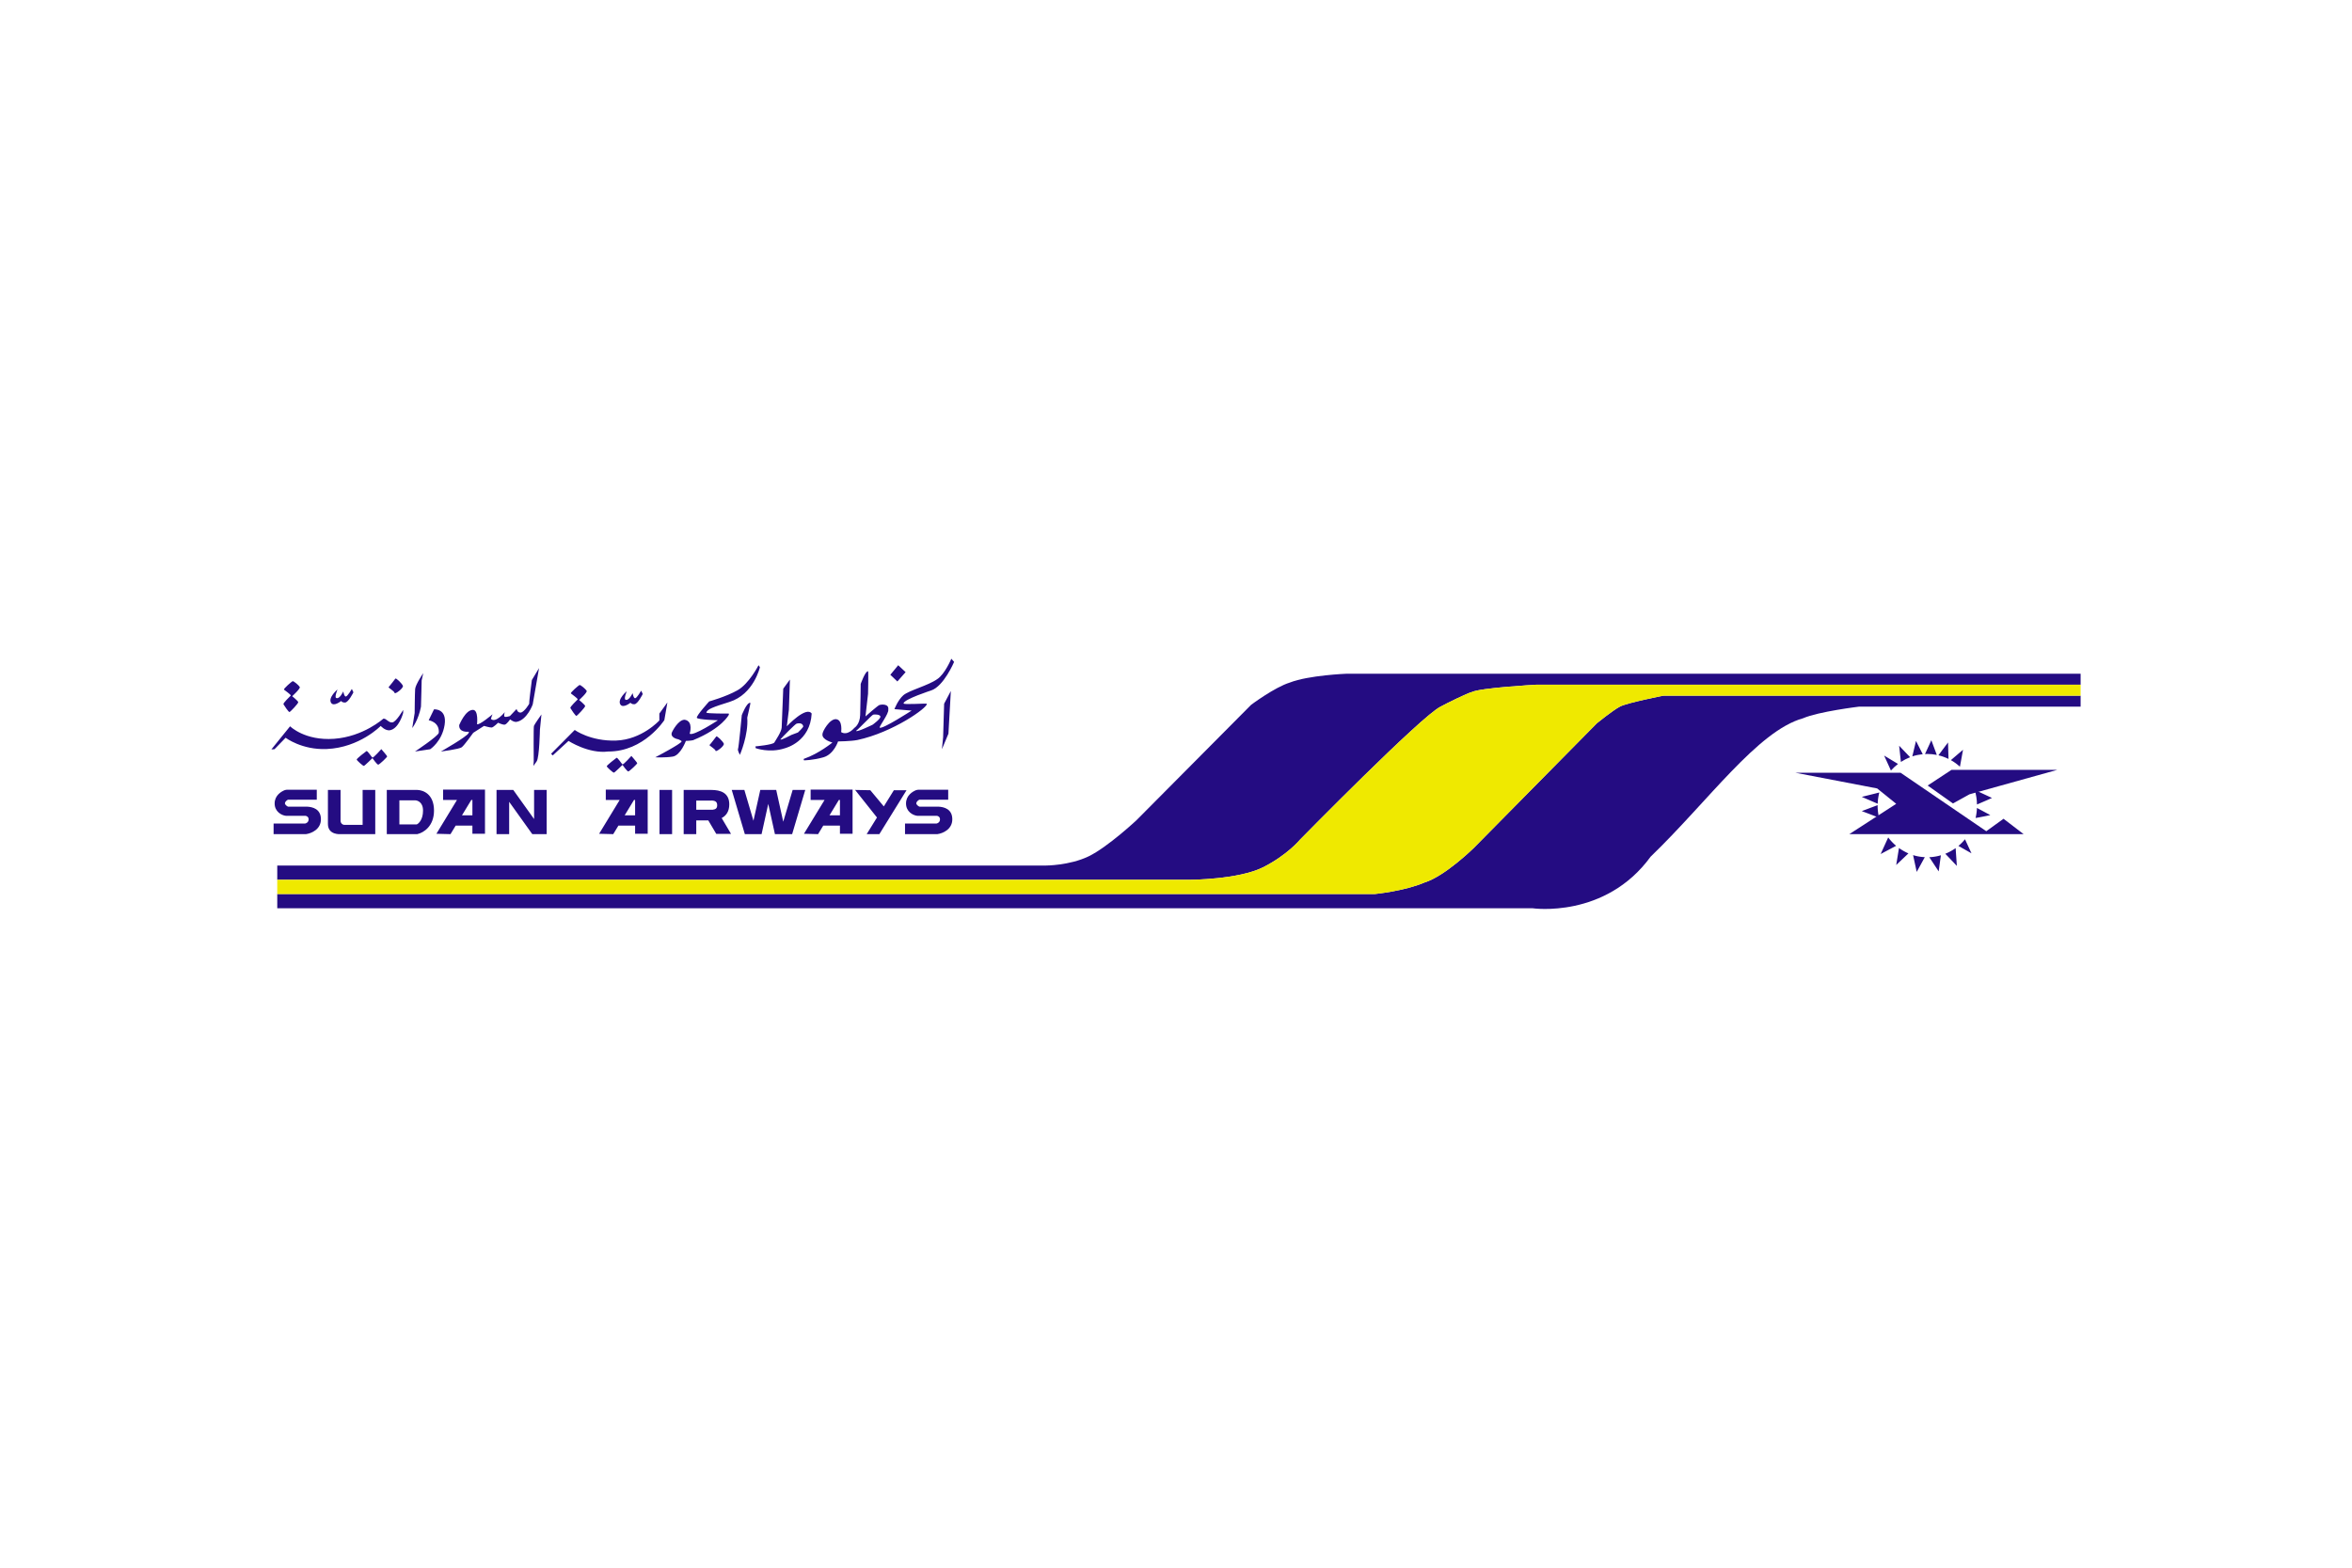 <svg xmlns="http://www.w3.org/2000/svg" height="800" width="1200" version="1.0" viewBox="-90 -20.75 780 124.5"><g stroke-width="0" stroke-miterlimit="2.613"><path d="M447.226 15.875c-2.4 1.264-7.627 5.508-7.627 5.508l-40.81 41.348s-9.545 9.38-16.349 11.485c-6.801 2.898-16.52 3.832-16.52 3.832H1.947v4.721h416.302S442.358 86.32 457.413 65.646c19.111-18.413 35.461-41.682 50.516-45.888 5.189-2.248 18.63-3.869 18.63-3.869H600v-3.634H461.63s-11.99 2.343-14.403 3.62z" fill="#240c82"/><path d="M356.532 4.976s-12.55.494-18.753 2.916c-5.094 1.57-12.867 7.398-12.867 7.398l-38.021 38.276s-9.588 8.968-15.91 12.002c-6.308 3.031-14.202 3.031-14.202 3.031H1.947v4.724h302.76s16.029-.068 24.124-4.125c8.094-4.056 12.311-9.206 12.311-9.206s40.407-41.191 46.634-44.117c1.867-1.039 9.095-4.591 10.361-4.83 2.8-1.396 21.218-2.422 21.218-2.422H600V4.976z" fill="#240c82"/><path d="M398.137 11.045c-1.266.238-8.494 3.791-10.361 4.83-6.227 2.926-46.634 44.117-46.634 44.117s-4.216 5.15-12.311 9.206c-8.095 4.056-24.124 4.125-24.124 4.125H1.947v4.724h363.973s9.72-.933 16.52-3.832c6.804-2.105 16.349-11.485 16.349-11.485l40.81-41.348s5.227-4.244 7.627-5.507c2.414-1.277 14.403-3.62 14.403-3.62H600V8.624H419.355s-18.418 1.025-21.218 2.422z" fill="#efe900"/><path d="M581.104 58.184h-57.812l15.55-10.061-6.309-5.095-27.083-5.201h34.86l28.404 19.383 5.722-4.125z" fill="#240c82"/><path d="M549.283 42.056l8.388 5.947 5.469-3.031 29.138-8.116H557.179zm-21.856 3.767l5.281 2.275a17.212 17.212 0 01.532-3.726zm5.254 2.738l-5.254 1.982s3.882 1.451 5.722 2.197c-.294-1.291-.468-2.636-.468-4.019v-.16zm3.51 10.712l-2.509 5.507 5.135-2.728c-.973-.811-1.854-1.754-2.625-2.779zm2.653 9.138l4.052-3.842a16.754 16.754 0 01-3.134-1.785zm6.801 2.302l2.68-4.894c-1.345-.068-2.653-.293-3.882-.678zm7.282-.174l.734-5.347c-1.229.361-2.509.586-3.841.64zm6.026-1.822l-.399-5.906c-1.052.76-2.212 1.383-3.428 1.877zm.522-6.625l4.332 2.449-2.147-4.656c-.666.797-1.386 1.543-2.185 2.207zm10.587-10.218l-4.438-2.381c-.055 1.144-.201 2.248-.454 3.324 1.345-.198 4.892-.943 4.892-.943z" fill="#240c82"/><path d="M570.609 46.181l-5.735-2.674c.468 1.529.734 3.154.761 4.843 1.666-.678 4.974-2.17 4.974-2.17zm-18.299-14.274l-1.813-4.87-2.106 4.591c.266-.014.519-.041.771-.041 1.082 0 2.12.119 3.148.32zm-6.906-4.632l-1.215 5.109c1.106-.358 2.267-.596 3.455-.719zm-5.589 1.584l.587 5.375c.959-.623 1.987-1.158 3.052-1.57zm-.372 6.042l-4.602-2.783 2.253 4.962c.707-.797 1.509-1.529 2.349-2.18zm21.562-4.71l-4.029 3.447c1.082.596 2.083 1.342 3.001 2.18zm-4.974-2.422l-3.189 4.257c1.174.279 2.294.691 3.349 1.209zm-423.142 30.415V43.521h-4.174v14.663zM87.122 43.521v9.659l-6.908-9.659h-5.548v14.663h4.188V47.458l7.668 10.725h4.774V43.521zm119.315.092l-3.334 5.375-4.481-5.375-5.041-.092 7.255 9.138-3.414 5.524h4.201l9.015-14.571zm-33.566-.092l-3.12 10.538-2.334-10.538h-5.281l-2.267 10.218-3.014-10.218h-4.187l4.347 14.663h5.548l2.214-10.034 2.214 10.034h5.707l4.348-14.663zm15.683-.105h-9.722v3.42h4.628l-6.841 11.226 4.681.123 1.72-2.834h5.534v2.711h4.187V43.416zm0 8.515h-3.454l3.094-5.095h.36zm-67.932-8.515h-9.722v3.42h4.614l-6.828 11.226 4.681.123 1.72-2.834h5.534v2.711h4.174V43.416zm0 8.515h-3.454l3.094-5.095h.36zm-53.956-8.515h-9.722v3.42h4.614l-6.828 11.226 4.667.123 1.721-2.834h5.548v2.711h4.174V43.416zm0 8.515h-3.454l3.094-5.095h.36zm154.614-2.861h-6.335c-.307-.054-1.067-.668-1.067-1.066 0-.61.627-1.036.974-1.236h9.602v-3.314h-9.975l-.6.109c-1.267.477-3.414 1.809-3.414 4.441 0 2.687 2.227 3.927 3.734 4.097l.093.014h6.495c-.027.014.947.133.947 1.144 0 .998-.8 1.345-1.173 1.41h-10.429v3.515h10.562l.213-.014c1.694-.228 4.907-1.533 4.907-4.911 0-3.471-2.827-4.097-4.534-4.189zm-209.397 0H5.548c-.293-.054-1.054-.668-1.054-1.066 0-.61.627-1.036.974-1.236h9.588v-3.314H5.081l-.587.109c-1.267.477-3.414 1.809-3.414 4.441 0 2.687 2.227 3.927 3.721 4.097l.107.014h6.481c-.027.014.96.133.96 1.144 0 .998-.8 1.345-1.174 1.41H.734v3.515h10.575l.213-.014c1.694-.228 4.907-1.533 4.907-4.911 0-3.471-2.827-4.097-4.547-4.189zm36.54-5.548H38.273v14.663H48.342l.2-.054c1.867-.439 5.388-2.514 5.388-7.755 0-5.524-3.601-6.788-5.508-6.853zm-.227 11.441h-5.748V46.978h5.348c.44.027 2.494.402 2.494 3.396 0 3.072-1.507 4.363-2.094 4.588zM30.259 43.521v11.587h-6.014c-.72 0-1.307-.61-1.307-1.355V43.521H18.75v11.294c0 3.74 4.188 3.369 4.188 3.369h11.509V43.521zm122.168 14.567l-3.094-5.242c1.494-.783 2.521-2.221 2.521-4.523 0-3.859-2.881-4.802-6.001-4.802h-9.122v14.663h4.174v-4.564h3.987l2.641 4.469zm-11.522-11.028h4.948v-.027c1.36 0 1.987.412 1.987 1.556 0 .971-.467 1.383-1.44 1.492h-5.494zm84.428-36.362l-2.227 4.217-.334 11.124-.4 3.978 2.16-5.15zm-17.456-8.542l-2.614 3.167 2.334 2.221 2.734-3.099z" fill="#240c82"/><path d="M225.493 0s-2.147 5.15-4.707 6.788c-2.961 2.102-9.375 3.736-11.202 5.32-1.813 1.584-2.961 4.618-2.961 4.618l5.694.477s-9.549 6.202-10.575 5.668c-.347-.293 3.134-4.683 2.84-6.025.293-1.982-2.334-1.689-2.894-1.519-.573.174-4.668 3.808-4.668 3.808l.854-7.493s.173-7.49 0-7.49c-.907-.119-2.44 4.22-2.44 4.22s-.053 7.077-.173 10.283c-.106 3.219-1.934 4.285-1.934 4.285s-2.213 2.742-4.374 1.396c0 0 .573-3.924-1.587-4.271-2.16-.344-4.721 4.152-4.614 5.03-.16 1.822 3.307 2.701 3.307 2.701s-4.494 3.685-9.375 5.375c-.293-.054-.067.531-.067.531s2.907 0 6.428-.998c3.52-.998 4.881-5.269 4.881-5.269s4.214-.051 6.375-.467c11.815-2.514 23.351-10.763 23.071-11.999-.053-.293-7.841.412-7.735-.174.24-1.397 9.162-4.271 9.162-4.271 4.201-1.397 7.614-9.472 7.614-9.472zm-26.084 21.873s-5.334 2.636-5.508 2.05c.96-.691 5.227-5.269 5.681-5.375.454-.119 2.28-.119 2.387.637.12.759-2.561 2.687-2.561 2.687zm-28.472.535l.68-5.443.347-10.058-2.214 3.031s-.467 11.471-.52 12.881c-.053 1.396-1.987 4.203-2.44 4.976-.453.756-6.255 1.277-6.255 1.277l.067.586s4.534 1.703 9.602.065c.627-.174 8.468-2.289 8.975-11.536-1.814-2.619-8.242 4.22-8.242 4.22zm3.694 2.047l-2.161.811s-3.694 1.996-3.641 1.465c.453-.586 4.894-5.082 5.348-5.201.454-.119 1.934-.412 2.214.879.053.344-1.76 2.047-1.76 2.047zm-15.79-9.833c.107.293-.92 4.22-1.027 4.911.453 5.732-2.441 12.347-2.441 12.347s-.854-1.57-.627-1.931c.227-.344 1.254-11.226 1.254-11.226s1.64-4.339 2.841-4.101zm2.72-12.466l.453.654s-2.04 9.005-10.108 11.522c-5.401 1.689-7.335 2.394-7.668 3.511-.067.412 7.441.344 7.441.344l.053.361s-2.16 4.496-11.882 8.474c-.734.187-2.387.238-2.387.238s-1.76 4.806-4.374 5.204c-2.614.412-5.788.238-5.788.238s8.521-4.445 8.748-5.269c.053-.225-1.08-.705-1.08-.705s-2.614-.399-2.214-2.102c.173-.586 2.214-4.445 4.321-4.39 3.001.531 1.64 4.629 1.64 4.629 1.2.933 9.375-4.455 9.375-4.455s-6.708-.174-6.988-.814c-.28-.637 4.094-5.439 4.094-5.439s5.507-1.519 9.375-3.685c3.867-2.17 6.988-8.317 6.988-8.317zM131.33 14.502l-2.667 3.685v2.289s-5.801 6.372-14.322 6.665c-8.522.293-13.749-3.511-13.749-3.511l-7.841 7.902.56.535 5.228-4.806s6.654 4.325 13.136 3.515c11.935.051 18.643-10.419 18.643-10.419zM147.533 25.8s-1.987 2.633-2.227 2.806c-.227.174 1.934 1.342 2 1.928.054.586 3.067-1.635 2.721-2.394-.333-.756-2.267-2.687-2.494-2.34zM41.101 6.614s-1.987 2.619-2.214 2.807c-.227.174 1.934 1.345 1.987 1.931.067.582 3.067-1.638 2.734-2.398-.346-.77-2.267-2.701-2.507-2.34zm78.294 25.623s-2.667 2.98-2.947 2.81c-.294-.174-1.654-2.398-2.001-2.17-.333.238-3.294 2.514-3.227 2.807.054.293 2.094 2.17 2.387 2.101.28-.051 2.84-2.568 2.84-2.568s1.534 2.224 1.934 2.17c.387-.065 3.001-2.514 2.947-2.755-.054-.238-1.934-2.394-1.934-2.394zm-82.935-2.248s-2.667 2.98-2.947 2.806c-.28-.17-1.654-2.394-1.987-2.152-.347.225-3.307 2.514-3.24 2.807.053.293 2.094 2.156 2.387 2.101.28-.054 2.841-2.582 2.841-2.582s1.534 2.234 1.934 2.17c.4-.054 3.014-2.514 2.947-2.755-.053-.225-1.934-2.394-1.934-2.394zm65.718-21.273c-.227.082-3.121 2.514-2.84 2.807.28.293 2.44 1.703 2.214 1.996-.227.293-2.614 2.449-2.387 2.861.227.412 1.707 2.636 1.987 2.582.293-.068 2.961-2.875 2.907-3.287-.067-.412-1.987-1.982-1.987-1.982s2.774-2.514 2.494-3.048c-.28-.518-2.04-2.047-2.387-1.928zM7.028 7.452c-.227.068-3.12 2.514-2.841 2.807.28.293 2.44 1.689 2.214 1.982-.227.293-2.614 2.462-2.387 2.875.227.412 1.707 2.633 1.987 2.568.294-.054 2.961-2.861 2.907-3.273-.067-.412-2.001-1.982-2.001-1.982S9.695 9.901 9.415 9.38c-.28-.531-2.04-2.047-2.387-1.928zm115.607 3.14s-1.414 2.449-1.987 2.514c-.574.054-.854-1.703-.854-1.703s-1.254 2.756-2.387 2.17c-.573-.347.453-2.807.453-2.807s-3.24 2.687-2.107 4.441c.92 1.345 3.36-.637 3.36-.637s.107.518 1.254.518c1.134 0 2.787-3.392 2.787-3.392zm-95.95-.572s-1.413 2.462-1.987 2.514c-.56.068-.853-1.689-.853-1.689s-1.24 2.742-2.387 2.156c-.56-.347.467-2.807.467-2.807s-3.24 2.701-2.107 4.455c.907 1.345 3.347-.651 3.347-.651s.12.531 1.254.531c1.133 0 2.787-3.392 2.787-3.392zm62.878 8.46s-2.334 3.287-2.494 3.804c-.173.535-.067 11.71-.067 11.71l-.107 1.57s.173-.225 1.08-1.516c.907-1.291 1.08-10.473 1.08-10.473zm-.8-15.378l-2.387 3.978s-1.014 7.715-.854 7.715c.173 0-1.64 2.875-2.774 3.048-1.147.174-1.427-1.172-1.427-1.172l-2.214 2.343s-1.76.582-1.88.051c-.106-.518.173-1.342.173-1.342s-3.067 3.804-4.601 2.221c.054-.347.547-1.516.547-1.516s-4.414 3.736-5.148 3.273c0 0 .56-4.738-1.374-4.738-2.494.054-4.374 4.738-4.534 5.03-.173 2.578 3 2.221 3 2.221s.4-.106.12.412c-.4 1.172-9.202 6.148-9.202 6.148s6.081-.759 6.921-1.41c.854-.64 3.814-4.792 3.814-4.792l3.574-2.289s2.0.586 2.561.535c.573-.068 2.107-1.584 2.107-1.584s1.48.705 2.161.637c.68-.051 1.813-1.754 1.813-1.754s1.2.998 2.16.824c3.521-.64 5.348-5.787 5.348-5.787zM53.93 16.791l-1.76 3.62s3.641.531 3.347 4.162c-.28 1.172-7.895 6.202-7.895 6.202l5.054-.759s3.921-2.582 4.774-8.075c.854-5.507-3.52-5.15-3.52-5.15zm-3.574-11.999l-.52 2.408s-.16 7.544-.227 8.712c-.854 4.499-2.894 7.078-2.894 7.078l.8-4.973s.053-6.441.16-7.956c.12-1.519 2.68-5.269 2.68-5.269zM43.701 16.965v.998s-1.36 5.375-4.547 5.787c-1.587.068-2.894-1.465-2.894-1.465s-6.988 7.2-17.896 7.663c-8.255.361-13.642-3.736-13.642-3.736l-3.694 3.804L0 30.071l6.201-7.663s4.881 4.854 14.603 4.149c9.708-.705 16.309-6.665 16.309-6.665 1.027-.17 1.707 1.396 3.014 1.226 1.307-.174 3.574-4.152 3.574-4.152z" fill="#240c82"/></g></svg>
